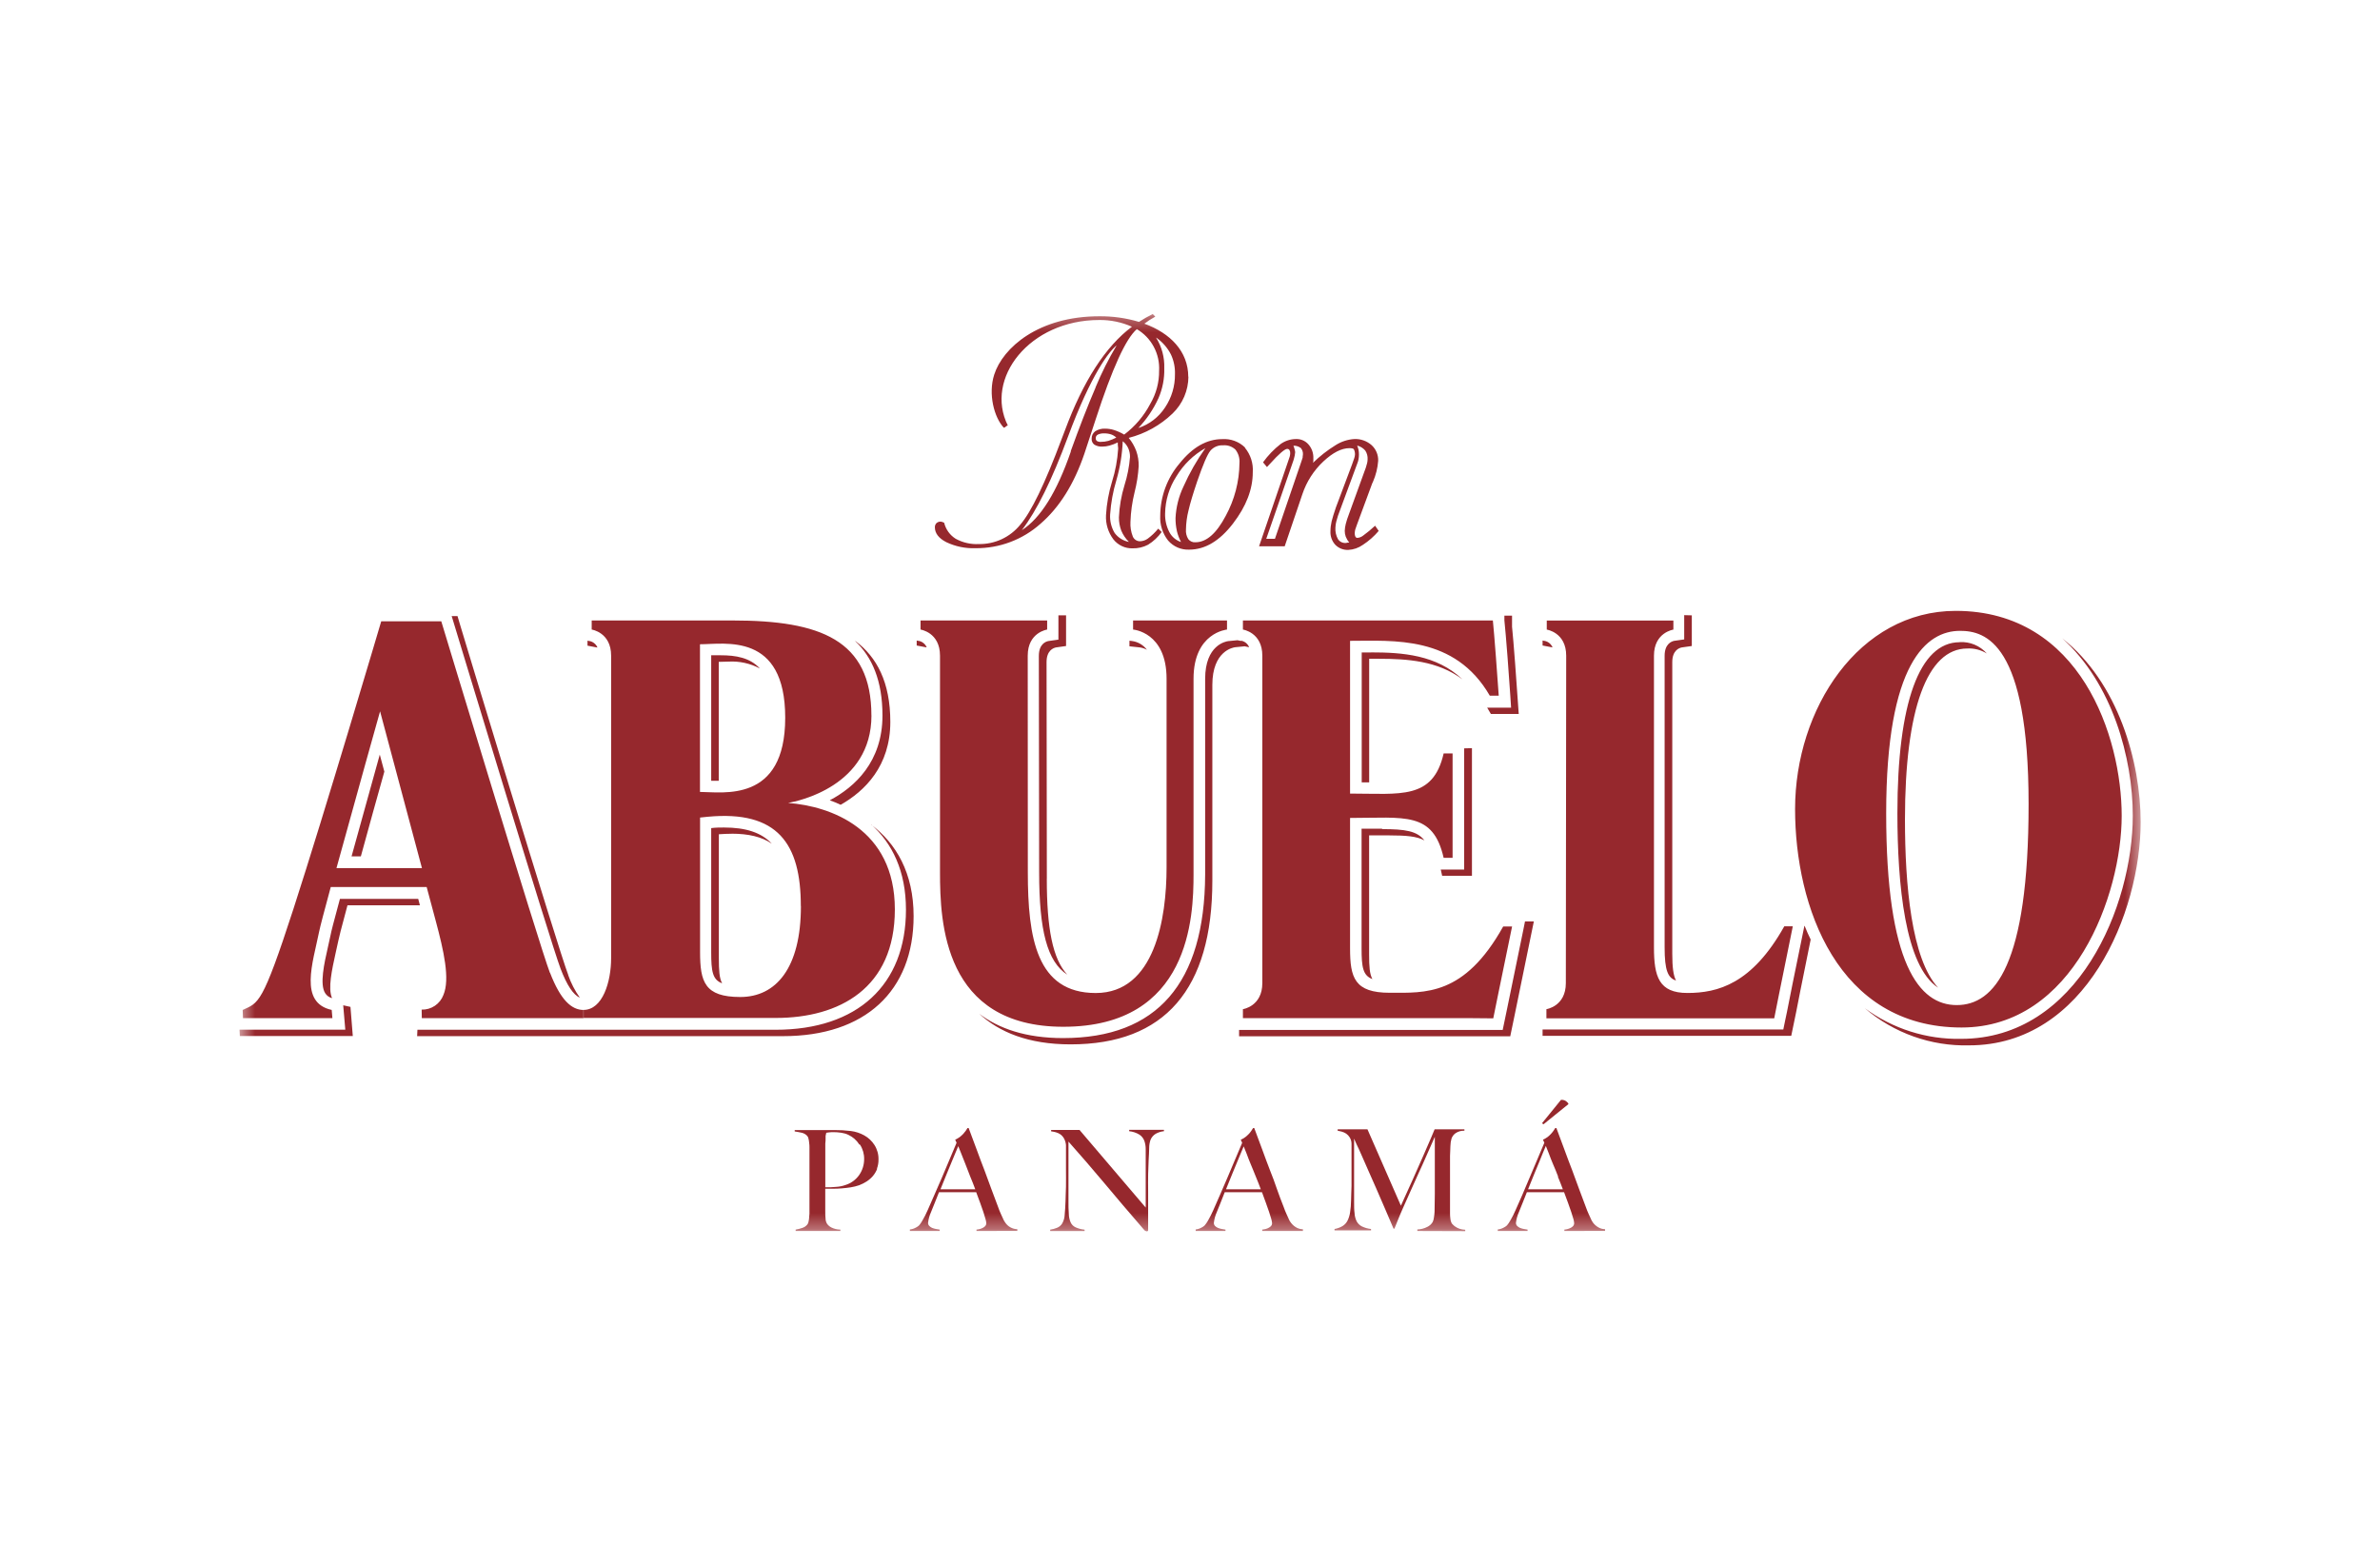 <svg width="154" height="100" viewBox="0 0 154 100" fill="none" xmlns="http://www.w3.org/2000/svg"><mask id="mask0_9668_128019" style="mask-type:luminance" maskUnits="userSpaceOnUse" x="15" y="20" width="124" height="60"><path d="M138.5 20.316H15.5V79.684H138.5V20.316Z" fill="white"/></mask><g mask="url(#mask0_9668_128019)"><path d="M56.767 75.613C56.7 75.789 56.604 75.952 56.484 76.097C56.365 76.235 56.226 76.356 56.073 76.455C55.92 76.551 55.759 76.632 55.591 76.697C55.414 76.757 55.232 76.802 55.047 76.832C54.855 76.861 54.658 76.884 54.462 76.9C54.266 76.916 54.077 76.923 53.887 76.923H53.399V77.777C53.399 77.881 53.399 77.974 53.399 78.064C53.399 78.155 53.399 78.245 53.399 78.348C53.399 78.542 53.399 78.71 53.418 78.848C53.418 78.971 53.452 79.09 53.517 79.194C53.59 79.295 53.686 79.377 53.797 79.432C53.978 79.52 54.175 79.566 54.376 79.568V79.658H51.483V79.568C51.63 79.543 51.776 79.507 51.917 79.458C52.043 79.418 52.154 79.341 52.238 79.239C52.276 79.192 52.301 79.137 52.312 79.077C52.332 78.996 52.346 78.913 52.354 78.829C52.354 78.739 52.37 78.642 52.377 78.539C52.383 78.436 52.377 78.335 52.377 78.239C52.377 78.142 52.377 78.039 52.377 77.897C52.377 77.755 52.377 77.59 52.377 77.419C52.377 77.248 52.377 77.068 52.377 76.884V74.594C52.377 74.484 52.377 74.374 52.377 74.271C52.377 74.168 52.377 74.055 52.357 73.948C52.351 73.856 52.336 73.764 52.312 73.674C52.301 73.608 52.271 73.546 52.225 73.497C52.132 73.398 52.011 73.33 51.878 73.3C51.737 73.268 51.586 73.239 51.422 73.216V73.126H51.637H52.042H52.544H53.084H53.993C54.348 73.123 54.702 73.143 55.054 73.187C55.359 73.225 55.653 73.321 55.922 73.471C56.189 73.619 56.416 73.832 56.581 74.09C56.761 74.372 56.853 74.701 56.844 75.035C56.848 75.243 56.81 75.449 56.735 75.642M55.6 74.055C55.428 73.786 55.184 73.572 54.896 73.436C54.751 73.367 54.596 73.322 54.437 73.3C54.269 73.274 54.099 73.261 53.929 73.261C53.831 73.26 53.733 73.266 53.636 73.277L53.466 73.3C53.461 73.332 53.454 73.363 53.444 73.394C53.444 73.423 53.428 73.458 53.421 73.5C53.415 73.542 53.421 73.6 53.421 73.677C53.421 73.755 53.421 73.858 53.402 74C53.402 74.213 53.402 74.471 53.402 74.774C53.402 75.077 53.402 75.374 53.402 75.665V76.829C53.649 76.829 53.884 76.829 54.099 76.803C54.307 76.792 54.511 76.751 54.707 76.681C55.066 76.57 55.378 76.343 55.594 76.035C55.804 75.734 55.916 75.374 55.915 75.006C55.921 74.675 55.828 74.349 55.648 74.071" fill="#96282D"/><path d="M63.185 79.658V79.568L63.314 79.549C63.389 79.537 63.463 79.515 63.532 79.484C63.607 79.456 63.674 79.413 63.732 79.358C63.76 79.331 63.782 79.299 63.797 79.263C63.812 79.227 63.819 79.188 63.818 79.148C63.813 79.058 63.795 78.968 63.767 78.881C63.735 78.758 63.69 78.607 63.629 78.426C63.568 78.245 63.497 78.049 63.42 77.832C63.343 77.616 63.256 77.387 63.166 77.148H60.758C60.669 77.381 60.578 77.6 60.495 77.81L60.241 78.439C60.143 78.658 60.079 78.891 60.051 79.129C60.05 79.165 60.056 79.201 60.069 79.235C60.081 79.269 60.101 79.3 60.125 79.326C60.177 79.381 60.239 79.425 60.309 79.455C60.387 79.487 60.469 79.511 60.553 79.526L60.803 79.568V79.658H58.875V79.558C59.017 79.544 59.154 79.5 59.277 79.429C59.348 79.394 59.414 79.348 59.473 79.294C59.55 79.2 59.619 79.1 59.678 78.994C59.811 78.769 59.929 78.537 60.032 78.297C60.161 78.01 60.302 77.687 60.456 77.329C60.611 76.971 60.778 76.591 60.945 76.207C61.112 75.823 61.266 75.432 61.437 75.042C61.607 74.652 61.758 74.287 61.896 73.948L61.806 73.749C61.91 73.702 62.01 73.645 62.102 73.578C62.184 73.513 62.261 73.443 62.333 73.368C62.393 73.302 62.449 73.231 62.501 73.158C62.538 73.105 62.572 73.05 62.603 72.994H62.677C62.864 73.497 63.042 73.974 63.211 74.426C63.381 74.877 63.532 75.313 63.696 75.716L64.143 76.929C64.288 77.32 64.432 77.707 64.577 78.087C64.644 78.278 64.706 78.432 64.763 78.555L64.959 78.978C64.982 79.023 65.009 79.066 65.04 79.107C65.126 79.238 65.243 79.346 65.38 79.422C65.517 79.498 65.671 79.539 65.827 79.542V79.652L63.185 79.658ZM62.012 74.152C61.977 74.229 61.925 74.355 61.855 74.523C61.784 74.69 61.7 74.9 61.597 75.142C61.495 75.384 61.382 75.658 61.257 75.965C61.131 76.271 61 76.61 60.855 76.958H63.105C63.005 76.687 62.899 76.413 62.783 76.142L62.478 75.355C62.375 75.103 62.285 74.874 62.205 74.665C62.124 74.455 62.054 74.284 61.999 74.152" fill="#96282D"/><path d="M74.764 73.378C74.618 73.47 74.505 73.607 74.442 73.768C74.387 73.931 74.359 74.102 74.359 74.274C74.359 74.52 74.337 74.781 74.324 75.061C74.311 75.342 74.301 75.626 74.291 75.984C74.282 76.342 74.291 76.716 74.291 77.123V77.704C74.291 77.916 74.291 78.132 74.291 78.349C74.291 78.565 74.291 78.791 74.291 79.01V79.6C74.292 79.611 74.29 79.622 74.287 79.632C74.283 79.642 74.277 79.651 74.269 79.658C74.26 79.666 74.249 79.673 74.237 79.677C74.226 79.68 74.214 79.682 74.201 79.681C74.137 79.673 74.078 79.641 74.038 79.591C73.523 78.997 73.057 78.452 72.633 77.955L71.431 76.529L70.306 75.207C69.935 74.776 69.545 74.331 69.136 73.871V77.707C69.136 78.029 69.136 78.294 69.158 78.542C69.161 78.733 69.201 78.921 69.274 79.097C69.339 79.24 69.453 79.355 69.596 79.42C69.781 79.503 69.978 79.554 70.18 79.571V79.662H67.953V79.571C68.102 79.55 68.248 79.511 68.387 79.455C68.53 79.401 68.651 79.301 68.731 79.171C68.828 78.999 68.883 78.805 68.892 78.607C68.917 78.358 68.933 78.061 68.946 77.716C68.946 77.455 68.969 77.149 68.975 76.794C68.982 76.439 68.975 76.058 68.975 75.655V74.545C68.975 74.423 68.975 74.274 68.975 74.1C68.964 73.948 68.92 73.801 68.847 73.668C68.788 73.564 68.708 73.474 68.612 73.403C68.522 73.342 68.422 73.296 68.316 73.268C68.217 73.241 68.116 73.222 68.014 73.21V73.12H69.853L74.134 78.142V75.055C74.134 74.813 74.134 74.578 74.134 74.358C74.135 74.181 74.106 74.004 74.05 73.836C73.991 73.667 73.878 73.522 73.729 73.423C73.527 73.299 73.299 73.224 73.064 73.2V73.11H75.314V73.2C75.124 73.218 74.94 73.277 74.774 73.371" fill="#96282D"/><path d="M81.674 79.658V79.568L81.806 79.548C81.881 79.536 81.955 79.515 82.025 79.484C82.098 79.455 82.166 79.412 82.224 79.358C82.252 79.331 82.275 79.299 82.29 79.262C82.305 79.226 82.312 79.187 82.311 79.148C82.303 79.057 82.286 78.968 82.259 78.88C82.227 78.758 82.179 78.606 82.118 78.426C82.057 78.245 81.989 78.048 81.909 77.832C81.829 77.616 81.748 77.387 81.658 77.148H79.248C79.157 77.38 79.071 77.6 78.987 77.809L78.733 78.439C78.635 78.658 78.571 78.89 78.544 79.129C78.54 79.201 78.566 79.272 78.614 79.326C78.668 79.38 78.731 79.424 78.801 79.455C78.879 79.487 78.961 79.511 79.045 79.526L79.296 79.568V79.658H77.367V79.558C77.504 79.543 77.636 79.5 77.756 79.432C77.828 79.398 77.893 79.352 77.949 79.297C78.028 79.204 78.098 79.103 78.158 78.997C78.289 78.772 78.407 78.539 78.511 78.3C78.64 78.013 78.778 77.69 78.936 77.332L79.421 76.21C79.588 75.826 79.743 75.435 79.913 75.045L80.376 73.951L80.286 73.751C80.39 73.705 80.489 73.647 80.581 73.581C80.663 73.516 80.741 73.446 80.813 73.371C80.873 73.305 80.928 73.235 80.977 73.161C81.015 73.108 81.05 73.053 81.083 72.997H81.157C81.343 73.5 81.521 73.977 81.69 74.429C81.857 74.88 82.012 75.316 82.172 75.719C82.333 76.122 82.494 76.542 82.622 76.932C82.751 77.322 82.912 77.71 83.056 78.09C83.124 78.281 83.185 78.435 83.243 78.558C83.301 78.68 83.365 78.822 83.436 78.981C83.461 79.025 83.489 79.068 83.519 79.109C83.629 79.261 83.775 79.383 83.943 79.464C84.058 79.515 84.181 79.543 84.307 79.545V79.655L81.674 79.658ZM80.488 74.151C80.453 74.229 80.398 74.355 80.331 74.522L80.073 75.142C79.971 75.384 79.858 75.658 79.733 75.964C79.608 76.271 79.476 76.609 79.331 76.958H81.581C81.478 76.687 81.375 76.413 81.26 76.142C81.144 75.871 81.051 75.606 80.938 75.355C80.826 75.103 80.749 74.874 80.668 74.664C80.588 74.455 80.517 74.284 80.462 74.151" fill="#96282D"/><path d="M91.71 79.658V79.558C91.933 79.553 92.153 79.496 92.352 79.394C92.5 79.325 92.624 79.213 92.706 79.071C92.748 78.977 92.775 78.877 92.786 78.775C92.806 78.656 92.819 78.536 92.825 78.416C92.825 78.016 92.841 77.636 92.841 77.271V73.561L92.295 74.797C92.127 75.171 91.973 75.539 91.8 75.897L91.308 76.991C91.141 77.362 90.961 77.775 90.758 78.223C90.729 78.284 90.688 78.378 90.633 78.51L90.469 78.907C90.418 79.042 90.363 79.168 90.318 79.281C90.283 79.353 90.253 79.427 90.228 79.504H90.17L89.598 78.168C89.405 77.726 89.222 77.3 89.039 76.878L88.531 75.729C88.376 75.371 88.232 75.055 88.106 74.761C87.981 74.468 87.875 74.249 87.785 74.061C87.695 73.874 87.647 73.739 87.618 73.681C87.618 74.081 87.618 74.433 87.618 74.739V75.649C87.618 75.949 87.618 76.265 87.618 76.597V77.762C87.618 78.045 87.618 78.291 87.647 78.5C87.656 78.684 87.702 78.864 87.782 79.029C87.855 79.166 87.967 79.278 88.103 79.352C88.295 79.447 88.501 79.507 88.714 79.529V79.62H86.352V79.529C86.533 79.498 86.707 79.434 86.866 79.342C87.002 79.259 87.113 79.141 87.187 79C87.272 78.831 87.33 78.649 87.358 78.462C87.397 78.201 87.419 77.938 87.422 77.674C87.422 77.413 87.444 77.107 87.451 76.752C87.457 76.397 87.451 76.02 87.451 75.613V74.468C87.451 74.345 87.451 74.197 87.451 74.023C87.452 73.878 87.414 73.735 87.341 73.61C87.281 73.511 87.201 73.425 87.107 73.358C87.017 73.299 86.918 73.255 86.814 73.226C86.729 73.202 86.642 73.183 86.554 73.168V73.078H88.483L90.646 78.02C90.912 77.445 91.17 76.871 91.424 76.303C91.677 75.736 91.906 75.22 92.108 74.758C92.311 74.297 92.475 73.913 92.606 73.61L92.828 73.078H94.757V73.168C94.557 73.159 94.359 73.213 94.191 73.323C94.069 73.407 93.975 73.528 93.924 73.668C93.878 73.824 93.853 73.986 93.85 74.149C93.85 74.368 93.828 74.584 93.825 74.794C93.825 75.084 93.825 75.368 93.825 75.639V77.497C93.825 77.815 93.825 78.154 93.825 78.513C93.824 78.63 93.832 78.746 93.847 78.862C93.853 78.958 93.879 79.053 93.924 79.139C93.942 79.172 93.964 79.201 93.992 79.226C94.041 79.281 94.097 79.33 94.159 79.371C94.242 79.429 94.333 79.476 94.429 79.51C94.551 79.551 94.679 79.574 94.808 79.578V79.668L91.71 79.658Z" fill="#96282D"/><path d="M101.224 79.658V79.568L101.356 79.549C101.43 79.535 101.502 79.513 101.571 79.484C101.646 79.456 101.713 79.413 101.771 79.358C101.799 79.331 101.821 79.299 101.836 79.263C101.851 79.227 101.859 79.188 101.857 79.148C101.852 79.058 101.835 78.968 101.809 78.881C101.774 78.758 101.729 78.607 101.668 78.426C101.607 78.245 101.536 78.049 101.459 77.832C101.382 77.616 101.298 77.387 101.205 77.148H98.798C98.708 77.381 98.618 77.6 98.534 77.81L98.28 78.439C98.182 78.658 98.118 78.891 98.091 79.129C98.089 79.165 98.095 79.201 98.108 79.235C98.121 79.269 98.14 79.3 98.164 79.326C98.217 79.38 98.279 79.424 98.348 79.455C98.426 79.487 98.508 79.511 98.592 79.526L98.843 79.568V79.658H96.914V79.558C97.056 79.544 97.192 79.5 97.316 79.429C97.388 79.394 97.454 79.348 97.512 79.294C97.591 79.201 97.659 79.1 97.718 78.994C97.852 78.77 97.97 78.537 98.071 78.297C98.2 78.01 98.341 77.687 98.499 77.329L98.974 76.207L99.466 75.045C99.63 74.652 99.787 74.287 99.929 73.948L99.839 73.749C99.943 73.702 100.042 73.645 100.135 73.578C100.287 73.459 100.421 73.318 100.53 73.158L100.636 72.994H100.707L101.24 74.426C101.411 74.877 101.562 75.313 101.726 75.716L102.172 76.929C102.317 77.323 102.465 77.707 102.606 78.087C102.674 78.278 102.738 78.432 102.793 78.555C102.847 78.678 102.915 78.823 102.989 78.978C103.012 79.023 103.039 79.066 103.069 79.107C103.118 79.174 103.174 79.236 103.236 79.29C103.315 79.359 103.403 79.417 103.497 79.461C103.61 79.512 103.733 79.539 103.857 79.542V79.652L101.224 79.658ZM100.822 76.142C100.716 75.868 100.614 75.607 100.501 75.355C100.389 75.103 100.308 74.874 100.228 74.665C100.148 74.455 100.08 74.284 100.025 74.152C99.99 74.229 99.935 74.355 99.868 74.523L99.617 75.142C99.514 75.384 99.402 75.658 99.276 75.965C99.151 76.271 99.019 76.61 98.875 76.958H101.125C101.022 76.687 100.919 76.413 100.803 76.142M99.874 72.752L99.775 72.687L101.006 71.171C101.119 71.161 101.232 71.19 101.327 71.252C101.386 71.295 101.438 71.347 101.481 71.406V71.452L99.874 72.752Z" fill="#96282D"/><path d="M99.936 41.474L99.814 41.448V41.771L100.418 41.887H100.457C100.411 41.778 100.337 41.682 100.244 41.608C100.151 41.535 100.04 41.487 99.924 41.468M108.978 39.806V41.377L108.335 41.468C108.161 41.5 107.711 41.668 107.711 42.435V61.307C107.711 62.794 107.924 63.287 108.447 63.449C108.277 63.126 108.206 62.594 108.206 61.716V42.845C108.206 42.093 108.647 41.926 108.827 41.894L109.47 41.803V39.819L108.978 39.806ZM116.753 59.916L116.721 60.078C116.007 63.539 115.827 64.474 115.711 65.058C115.647 65.381 115.609 65.587 115.512 66.026L115.39 66.62H99.814V67.029H115.904L116.026 66.439C116.116 65.987 116.161 65.794 116.226 65.471C116.335 64.903 116.509 64.01 117.161 60.797C117.023 60.513 116.891 60.219 116.772 59.916M126.8 41.558C124.203 41.558 122.773 45.484 122.773 52.623C122.773 57.194 123.262 62.523 125.409 63.913C123.679 62.065 123.262 57.226 123.262 53.029C123.262 45.89 124.698 41.965 127.295 41.965C127.739 41.942 128.179 42.054 128.559 42.287C128.341 42.038 128.069 41.843 127.764 41.715C127.46 41.588 127.13 41.532 126.8 41.552M133.418 41.287C136.697 44.216 138.005 49.09 138.005 52.778C138.005 58.603 134.469 67.223 126.903 67.223C124.662 67.27 122.467 66.573 120.661 65.239C122.538 66.85 124.942 67.707 127.411 67.645C134.984 67.645 138.513 59.026 138.513 53.197C138.513 49.326 137.07 44.164 133.431 41.3M59.438 41.474L59.316 41.448V41.771L59.923 41.887H59.962C59.916 41.778 59.843 41.682 59.75 41.609C59.658 41.535 59.548 41.487 59.431 41.468M67.737 56.852L67.718 42.845C67.718 42.093 68.158 41.926 68.338 41.894L68.981 41.803V39.819H68.486V41.39L67.843 41.481C67.663 41.513 67.219 41.681 67.219 42.448L67.239 56.452C67.239 60.194 67.756 62.232 69.058 63.068C68.116 62.052 67.734 60.09 67.734 56.865M73.259 41.481L73.082 41.461V41.822L73.751 41.894C73.913 41.916 74.07 41.968 74.213 42.048C74.099 41.894 73.954 41.764 73.788 41.666C73.623 41.569 73.439 41.506 73.249 41.481M80.32 41.481L80.073 41.429L79.469 41.487C79.327 41.506 77.98 41.732 77.98 43.929C77.98 45.923 77.98 56.594 77.98 56.594C77.951 63.626 74.866 67.174 68.788 67.174C66.374 67.174 64.625 66.558 63.362 65.6C64.648 66.784 66.528 67.581 69.273 67.581C75.361 67.581 78.446 64.016 78.446 56.987C78.446 56.987 78.446 46.316 78.446 44.319C78.446 42.119 79.793 41.894 79.934 41.881L80.536 41.822L80.786 41.874H80.825C80.778 41.765 80.705 41.669 80.612 41.595C80.519 41.522 80.408 41.474 80.291 41.455M89.426 53.626C89.143 53.626 88.841 53.626 88.52 53.626C88.385 53.626 88.243 53.626 88.102 53.626V61.368C88.102 62.571 88.185 63.129 88.802 63.355C88.622 63.032 88.59 62.532 88.59 61.778V54.058C88.738 54.058 88.873 54.058 89.015 54.058C89.336 54.058 89.638 54.058 89.918 54.058C90.972 54.058 91.676 54.116 92.168 54.381C91.692 53.768 90.911 53.652 89.436 53.652M88.722 42.222H88.111V50.629C88.224 50.629 88.33 50.629 88.433 50.629H88.594V42.629H89.211C91.036 42.629 93.026 42.755 94.63 43.961C92.949 42.371 90.734 42.216 88.716 42.216M94.739 48.426V56.268H93.225L93.315 56.671H95.244V48.413L94.739 48.426ZM98.214 45.394C98.149 44.39 97.931 41.416 97.838 40.555V39.839H97.343V40.142C97.439 41.019 97.664 43.993 97.725 45.003L97.776 45.794H96.227C96.238 45.805 96.247 45.818 96.253 45.832L96.468 46.2H98.271L98.214 45.394ZM98.676 59.626L98.58 60.11C97.773 64.055 97.632 64.71 97.51 65.316L97.233 66.648H80.176V67.058H97.722L97.998 65.729C98.12 65.123 98.255 64.461 99.065 60.52L99.249 59.626H98.676ZM22.677 65.155L22.208 65.052L22.343 66.629H15.5L15.519 67.042H22.828L22.677 65.155ZM24.574 48.832C24.059 50.668 23.362 53.184 22.748 55.416H23.349C23.857 53.561 24.413 51.545 24.869 49.932L24.574 48.832ZM27.061 58.165H21.996C21.565 59.755 21.43 60.29 21.401 60.458C21.347 60.719 21.285 60.997 21.221 61.274C20.977 62.349 20.675 63.694 21.041 64.268C21.143 64.429 21.303 64.545 21.488 64.591C21.202 63.968 21.488 62.713 21.713 61.687C21.777 61.407 21.835 61.136 21.893 60.871C21.925 60.703 22.054 60.171 22.484 58.581H27.171L27.061 58.165ZM36.771 63.097C36.106 61.365 29.819 40.606 29.761 40.4L29.604 39.868H29.224L29.263 39.987C29.327 40.194 35.611 60.955 36.273 62.684C36.681 63.758 37.106 64.391 37.517 64.555C37.2 64.107 36.946 63.616 36.765 63.097M38.137 41.484L38.015 41.458V41.781L38.62 41.897H38.658C38.612 41.787 38.538 41.691 38.445 41.618C38.352 41.545 38.242 41.496 38.125 41.477M47.333 53.948C48.432 53.948 49.291 54.148 49.94 54.594C49.265 53.871 48.252 53.548 46.848 53.548C46.584 53.548 46.308 53.548 46.019 53.587V61.623C46.019 62.839 46.102 63.403 46.726 63.629C46.546 63.307 46.514 62.787 46.514 62.016V53.984C46.803 53.965 47.079 53.952 47.333 53.952M46.642 42.4C46.424 42.4 46.218 42.4 46.019 42.4V50.516C46.173 50.516 46.34 50.516 46.507 50.516V42.829C46.7 42.829 46.912 42.813 47.131 42.813C47.838 42.771 48.543 42.925 49.169 43.258C48.526 42.552 47.603 42.403 46.636 42.403M55.34 41.487C56.429 42.519 57.101 44.048 57.101 46.303C57.101 49.29 55.32 50.923 53.691 51.787C53.931 51.871 54.166 51.968 54.395 52.078C55.966 51.187 57.609 49.565 57.609 46.716C57.609 44.136 56.731 42.523 55.359 41.487M56.371 53.352C57.731 54.568 58.621 56.365 58.621 58.868C58.621 63.732 55.475 66.636 50.187 66.636H37.131H27.01L26.991 67.049H50.676C55.96 67.049 59.116 64.145 59.116 59.281C59.116 56.487 57.982 54.571 56.359 53.355M46.642 42.406C46.424 42.406 46.218 42.406 46.019 42.406V50.523C46.173 50.523 46.34 50.523 46.507 50.523V42.829C46.7 42.829 46.912 42.813 47.131 42.813C47.838 42.771 48.543 42.925 49.169 43.258C48.526 42.552 47.603 42.403 46.636 42.403M47.333 53.948C48.432 53.948 49.291 54.148 49.94 54.594C49.265 53.871 48.252 53.548 46.848 53.548C46.584 53.548 46.308 53.548 46.019 53.587V61.623C46.019 62.839 46.102 63.403 46.726 63.629C46.546 63.307 46.514 62.787 46.514 62.016V53.984C46.803 53.965 47.079 53.952 47.333 53.952M24.574 48.829C24.059 50.664 23.362 53.181 22.748 55.413H23.349C23.857 53.558 24.413 51.542 24.869 49.929L24.574 48.829Z" fill="#96282D"/><path d="M35.583 62.952C34.901 61.177 28.553 40.203 28.553 40.203H24.668C24.668 40.203 21.003 52.6 18.985 58.822C16.966 65.045 16.735 64.871 15.703 65.355L15.722 65.884H21.508L21.463 65.352C19.326 64.887 20.245 62.303 20.646 60.303C20.708 59.981 21 58.887 21.402 57.4H27.608L28.2 59.61C28.711 61.513 29.129 63.352 28.692 64.384C28.585 64.669 28.391 64.914 28.139 65.084C27.887 65.254 27.588 65.341 27.284 65.332L27.293 65.884H37.765V65.355C36.978 65.355 36.271 64.71 35.592 62.952M21.771 56.177C22.935 51.935 24.593 46.029 24.593 46.029C24.593 46.029 26.201 52.068 27.303 56.177H21.771ZM45.293 51.245C46.739 51.245 50.808 52 50.808 46.445C50.808 40.89 46.9 41.69 45.293 41.69V51.245ZM51.818 58.629C51.818 54.61 50.333 52.426 45.797 52.852L45.299 52.903V61.613C45.299 63.529 45.592 64.516 47.9 64.516C50.207 64.516 51.824 62.652 51.824 58.632M126.55 39.529C120.286 39.529 116.152 45.858 116.152 52.355C116.152 58.664 118.901 66.49 126.923 66.49C134.181 66.49 137.286 57.897 137.286 52.79C137.286 47.684 134.618 39.529 126.55 39.529ZM126.611 65.039C124.175 65.039 122.047 62.39 122.047 52.632C122.047 42.874 124.667 40.822 126.824 40.822C128.469 40.822 131.262 41.59 131.262 52.032C131.262 62.474 129.051 65.039 126.611 65.039ZM101.342 42.429C101.342 40.922 100.085 40.742 100.085 40.742V40.155H108.278V40.742C108.278 40.742 107.021 40.922 107.021 42.429C107.021 44.01 107.021 59.69 107.021 61.219V61.303C107.021 63.2 107.342 64.255 109.184 64.255C111.142 64.255 113.363 63.677 115.455 59.939H116.005C114.918 65.248 115.066 64.613 114.803 65.894H100.062V65.303C100.062 65.303 101.319 65.123 101.319 63.616L101.342 42.429ZM56.388 46.3C56.388 50.868 51.634 51.848 50.995 51.958C53.73 52.164 57.902 53.626 57.902 58.848C57.902 63.961 54.292 65.871 50.207 65.871H37.752V65.352C38.993 65.352 39.543 63.539 39.543 62V42.426C39.543 40.919 38.286 40.739 38.286 40.739V40.151H47.417C53.068 40.151 56.385 41.403 56.385 46.303M66.506 56.435C66.506 60.697 67.069 64.258 70.9 64.258C74.731 64.258 75.484 59.419 75.484 56.129V43.919C75.484 40.893 73.317 40.739 73.317 40.739V40.151H79.395V40.739C79.395 40.739 77.229 40.929 77.229 43.919C77.229 46.91 77.229 55.855 77.229 56.587C77.229 59.294 77.01 66.442 68.805 66.442C61.049 66.442 60.824 59.668 60.824 56.442V42.426C60.824 40.919 59.564 40.739 59.564 40.739V40.151H67.757V40.739C67.757 40.739 66.5 40.919 66.5 42.426L66.506 56.435ZM95.167 65.884H80.424V65.303C80.424 65.303 81.68 65.123 81.68 63.616V42.426C81.68 40.919 80.424 40.739 80.424 40.739V40.151H96.597C96.681 40.926 96.9 43.88 96.977 45.016H96.398C94.132 41.1 90.147 41.468 87.357 41.468V51.352C90.609 51.352 92.724 51.771 93.412 48.755H93.991V55.51H93.412C92.724 52.493 90.892 52.929 87.357 52.929V61.368C87.357 63.268 87.643 64.242 89.928 64.242C92.213 64.242 94.749 64.465 97.266 59.952H97.841C96.755 65.261 96.877 64.616 96.623 65.897" fill="#96282D"/><path fill-rule="evenodd" clip-rule="evenodd" d="M76.888 24.39C76.888 22.735 75.718 21.554 74.047 20.945C74.271 20.775 74.507 20.622 74.754 20.487L74.587 20.319C74.281 20.472 73.985 20.642 73.7 20.828C72.871 20.581 72.009 20.458 71.144 20.464C67.191 20.464 64.889 22.506 64.333 24.238C63.925 25.5 64.333 27.025 64.954 27.68C65.085 27.648 65.079 27.564 65.211 27.532C63.694 24.493 66.606 20.706 71.125 20.706C71.854 20.697 72.576 20.846 73.243 21.141C71.54 22.415 70.094 24.651 68.907 27.851C68.811 28.106 68.737 28.3 68.689 28.422C67.617 31.287 66.725 33.133 66.011 33.961C65.688 34.358 65.278 34.676 64.815 34.892C64.351 35.107 63.845 35.215 63.334 35.206C62.814 35.233 62.296 35.114 61.839 34.864C61.465 34.63 61.197 34.258 61.093 33.829C61.081 33.82 61.067 33.813 61.052 33.809C60.995 33.779 60.932 33.761 60.868 33.754C60.818 33.752 60.768 33.759 60.72 33.776C60.673 33.794 60.629 33.82 60.592 33.854C60.559 33.889 60.533 33.93 60.516 33.975C60.498 34.02 60.491 34.068 60.492 34.116C60.492 34.506 60.737 34.829 61.232 35.084C61.822 35.364 62.47 35.498 63.122 35.474C64.671 35.489 66.171 34.924 67.329 33.89C68.55 32.834 69.494 31.329 70.161 29.374C70.338 28.841 70.588 28.083 70.897 27.135C71.968 23.838 72.856 21.893 73.561 21.299C74.024 21.572 74.403 21.967 74.656 22.441C74.91 22.915 75.03 23.449 75.001 23.987C75.009 24.741 74.811 25.482 74.429 26.132C74.021 26.913 73.444 27.593 72.742 28.122C72.533 27.998 72.311 27.899 72.08 27.825C71.895 27.768 71.704 27.739 71.511 27.738C71.284 27.726 71.06 27.785 70.868 27.906C70.793 27.962 70.733 28.035 70.692 28.119C70.652 28.203 70.633 28.296 70.636 28.39C70.631 28.463 70.644 28.537 70.675 28.604C70.705 28.671 70.751 28.729 70.81 28.774C70.967 28.867 71.148 28.91 71.331 28.9C71.485 28.898 71.638 28.877 71.787 28.835C71.973 28.784 72.154 28.715 72.327 28.629C72.327 28.732 72.327 28.854 72.35 28.99V29.054C72.304 29.77 72.172 30.477 71.957 31.161C71.74 31.868 71.608 32.599 71.565 33.338C71.536 33.9 71.706 34.454 72.044 34.903C72.191 35.089 72.38 35.239 72.595 35.34C72.809 35.441 73.045 35.49 73.282 35.483C73.632 35.492 73.978 35.411 74.288 35.248C74.632 35.035 74.931 34.755 75.168 34.425L74.943 34.209C74.746 34.452 74.519 34.668 74.268 34.854C74.123 34.959 73.949 35.019 73.77 35.025C73.671 35.027 73.573 34.999 73.49 34.945C73.406 34.891 73.34 34.814 73.301 34.722C73.181 34.42 73.128 34.095 73.147 33.771C73.169 33.125 73.258 32.484 73.413 31.858C73.556 31.302 73.645 30.734 73.68 30.161C73.686 29.832 73.634 29.504 73.526 29.193C73.411 28.881 73.245 28.591 73.034 28.335C74.102 28.064 75.081 27.519 75.876 26.754C76.197 26.445 76.453 26.074 76.629 25.663C76.804 25.253 76.896 24.811 76.898 24.364M70.894 25.067C70.373 26.274 69.843 27.648 69.286 29.187V29.229C68.386 31.841 67.33 33.535 66.117 34.309C67.082 33.054 68.078 31.032 69.103 28.264C70.627 24.158 71.784 22.725 72.253 22.348C71.733 23.22 71.277 24.129 70.887 25.067M71.716 28.529C71.557 28.572 71.393 28.594 71.228 28.593C71.142 28.6 71.055 28.581 70.98 28.538C70.953 28.517 70.932 28.489 70.918 28.458C70.904 28.426 70.898 28.392 70.9 28.358C70.898 28.31 70.909 28.263 70.933 28.222C70.957 28.18 70.993 28.147 71.035 28.125C71.163 28.064 71.305 28.036 71.446 28.045C71.597 28.041 71.747 28.063 71.89 28.109C72.017 28.152 72.133 28.223 72.231 28.316C72.066 28.402 71.894 28.473 71.716 28.529ZM73.118 29.57C73.068 30.192 72.949 30.805 72.761 31.4C72.553 32.075 72.432 32.774 72.401 33.48C72.398 33.772 72.449 34.062 72.552 34.335C72.667 34.609 72.835 34.858 73.047 35.067C72.678 34.998 72.349 34.792 72.125 34.49C71.907 34.127 71.805 33.706 71.832 33.283C71.884 32.533 72.019 31.791 72.237 31.07C72.474 30.25 72.612 29.404 72.648 28.551C72.8 28.671 72.921 28.824 73.002 29C73.082 29.179 73.121 29.374 73.118 29.57ZM73.651 27.703C74.192 27.136 74.634 26.481 74.96 25.767C75.225 25.158 75.354 24.497 75.335 23.832C75.361 23.13 75.175 22.436 74.802 21.841C75.21 22.12 75.541 22.497 75.766 22.938C75.952 23.335 76.041 23.771 76.027 24.209C76.037 24.979 75.813 25.733 75.384 26.37C74.977 26.993 74.372 27.459 73.667 27.693" fill="#96282D"/><path fill-rule="evenodd" clip-rule="evenodd" d="M80.564 28.961C80.37 28.771 80.137 28.624 79.883 28.53C79.628 28.436 79.356 28.397 79.085 28.416C78.086 28.416 77.173 28.935 76.334 29.977C75.528 30.921 75.082 32.121 75.074 33.364C75.041 33.946 75.222 34.52 75.582 34.977C75.751 35.172 75.961 35.327 76.198 35.429C76.434 35.531 76.691 35.578 76.948 35.567C77.97 35.567 78.913 35.007 79.776 33.887C80.641 32.764 81.062 31.658 81.062 30.558C81.102 29.984 80.92 29.416 80.554 28.974M76.151 34.364C76.21 34.611 76.301 34.85 76.421 35.074C76.093 34.968 75.82 34.736 75.662 34.429C75.47 34.059 75.376 33.646 75.389 33.229C75.403 32.373 75.656 31.539 76.122 30.822C76.578 30.062 77.224 29.433 77.996 29C77.438 29.782 76.961 30.618 76.572 31.496C76.271 32.129 76.099 32.816 76.064 33.516C76.06 33.799 76.09 34.081 76.151 34.358M79.307 33.39C78.709 34.522 78.06 35.09 77.353 35.09C77.265 35.098 77.176 35.084 77.096 35.048C77.015 35.013 76.944 34.957 76.89 34.887C76.773 34.7 76.72 34.48 76.739 34.261C76.746 33.846 76.801 33.434 76.903 33.032C77.012 32.558 77.202 31.932 77.465 31.151C77.841 30.064 78.124 29.4 78.32 29.164C78.421 29.047 78.548 28.954 78.69 28.894C78.832 28.834 78.986 28.807 79.14 28.816C79.285 28.803 79.432 28.821 79.57 28.869C79.707 28.917 79.834 28.993 79.94 29.093C80.134 29.341 80.227 29.653 80.201 29.967C80.189 31.165 79.882 32.34 79.307 33.39Z" fill="#96282D"/><path fill-rule="evenodd" clip-rule="evenodd" d="M88.977 34.019C88.73 34.25 88.469 34.466 88.196 34.664C88.09 34.746 87.963 34.796 87.83 34.806C87.804 34.806 87.779 34.799 87.757 34.786C87.735 34.773 87.717 34.755 87.704 34.732C87.673 34.667 87.657 34.595 87.659 34.523C87.66 34.438 87.671 34.353 87.691 34.271C87.717 34.187 87.756 34.081 87.804 33.948L88.791 31.277L88.836 31.184C89.026 30.752 89.141 30.29 89.176 29.819C89.183 29.629 89.148 29.439 89.074 29.264C89.001 29.088 88.889 28.931 88.749 28.803C88.442 28.534 88.044 28.393 87.637 28.41C87.205 28.436 86.787 28.573 86.422 28.806C85.894 29.132 85.404 29.515 84.959 29.948C84.97 29.914 84.978 29.878 84.982 29.842C84.986 29.781 84.986 29.719 84.982 29.658C84.995 29.326 84.88 29.001 84.66 28.752C84.561 28.64 84.439 28.552 84.303 28.493C84.166 28.434 84.018 28.406 83.87 28.41C83.509 28.41 83.158 28.523 82.864 28.732C82.43 29.07 82.047 29.469 81.726 29.916L81.98 30.223L82.173 30.016C82.751 29.371 83.137 29.048 83.285 29.048C83.314 29.046 83.344 29.051 83.371 29.064C83.397 29.078 83.42 29.098 83.436 29.122C83.474 29.188 83.491 29.263 83.484 29.339C83.482 29.409 83.471 29.478 83.452 29.545C83.426 29.629 83.388 29.732 83.343 29.868L81.469 35.352H83.127L84.272 31.977C84.541 31.172 85.006 30.445 85.625 29.864C86.239 29.29 86.801 29 87.319 29C87.47 29 87.569 29.023 87.601 29.071C87.655 29.178 87.68 29.297 87.675 29.416C87.67 29.496 87.653 29.576 87.627 29.651C87.592 29.761 87.547 29.89 87.489 30.045L86.444 32.826C86.312 33.213 86.219 33.513 86.165 33.735C86.115 33.947 86.089 34.163 86.088 34.381C86.08 34.541 86.104 34.702 86.159 34.853C86.215 35.005 86.299 35.143 86.409 35.261C86.518 35.37 86.649 35.455 86.793 35.511C86.937 35.566 87.091 35.591 87.245 35.584C87.581 35.567 87.905 35.455 88.18 35.261C88.566 35.012 88.912 34.706 89.209 34.355L88.977 34.019ZM84.294 29.564C84.294 29.622 84.246 29.732 84.198 29.887L82.497 34.864H81.935L83.693 29.794C83.706 29.761 83.716 29.728 83.722 29.694C83.766 29.554 83.794 29.41 83.805 29.264C83.801 29.206 83.79 29.149 83.773 29.093C83.753 29.008 83.726 28.924 83.693 28.842C83.864 28.834 84.032 28.887 84.169 28.99C84.22 29.049 84.259 29.118 84.282 29.192C84.306 29.266 84.314 29.345 84.307 29.422C84.306 29.469 84.3 29.516 84.288 29.561M87.18 35.119C87.149 35.129 87.117 35.134 87.084 35.135C86.985 35.143 86.886 35.125 86.797 35.082C86.708 35.039 86.632 34.973 86.576 34.89C86.449 34.662 86.391 34.402 86.409 34.142C86.413 34 86.435 33.859 86.473 33.722C86.533 33.49 86.608 33.261 86.698 33.039L87.839 29.951C87.871 29.873 87.893 29.79 87.907 29.706C87.941 29.511 87.941 29.311 87.907 29.116C87.884 29.019 87.854 28.924 87.817 28.832C88.02 28.883 88.203 28.995 88.341 29.155C88.452 29.323 88.505 29.524 88.492 29.726C88.49 29.805 88.48 29.884 88.463 29.961C88.444 30.048 88.415 30.145 88.379 30.255L87.273 33.303C87.196 33.5 87.13 33.702 87.078 33.906C87.041 34.053 87.019 34.203 87.013 34.355C87.013 34.482 87.035 34.609 87.078 34.729C87.134 34.866 87.21 34.994 87.302 35.11H87.2" fill="#96282D"/></g></svg>
